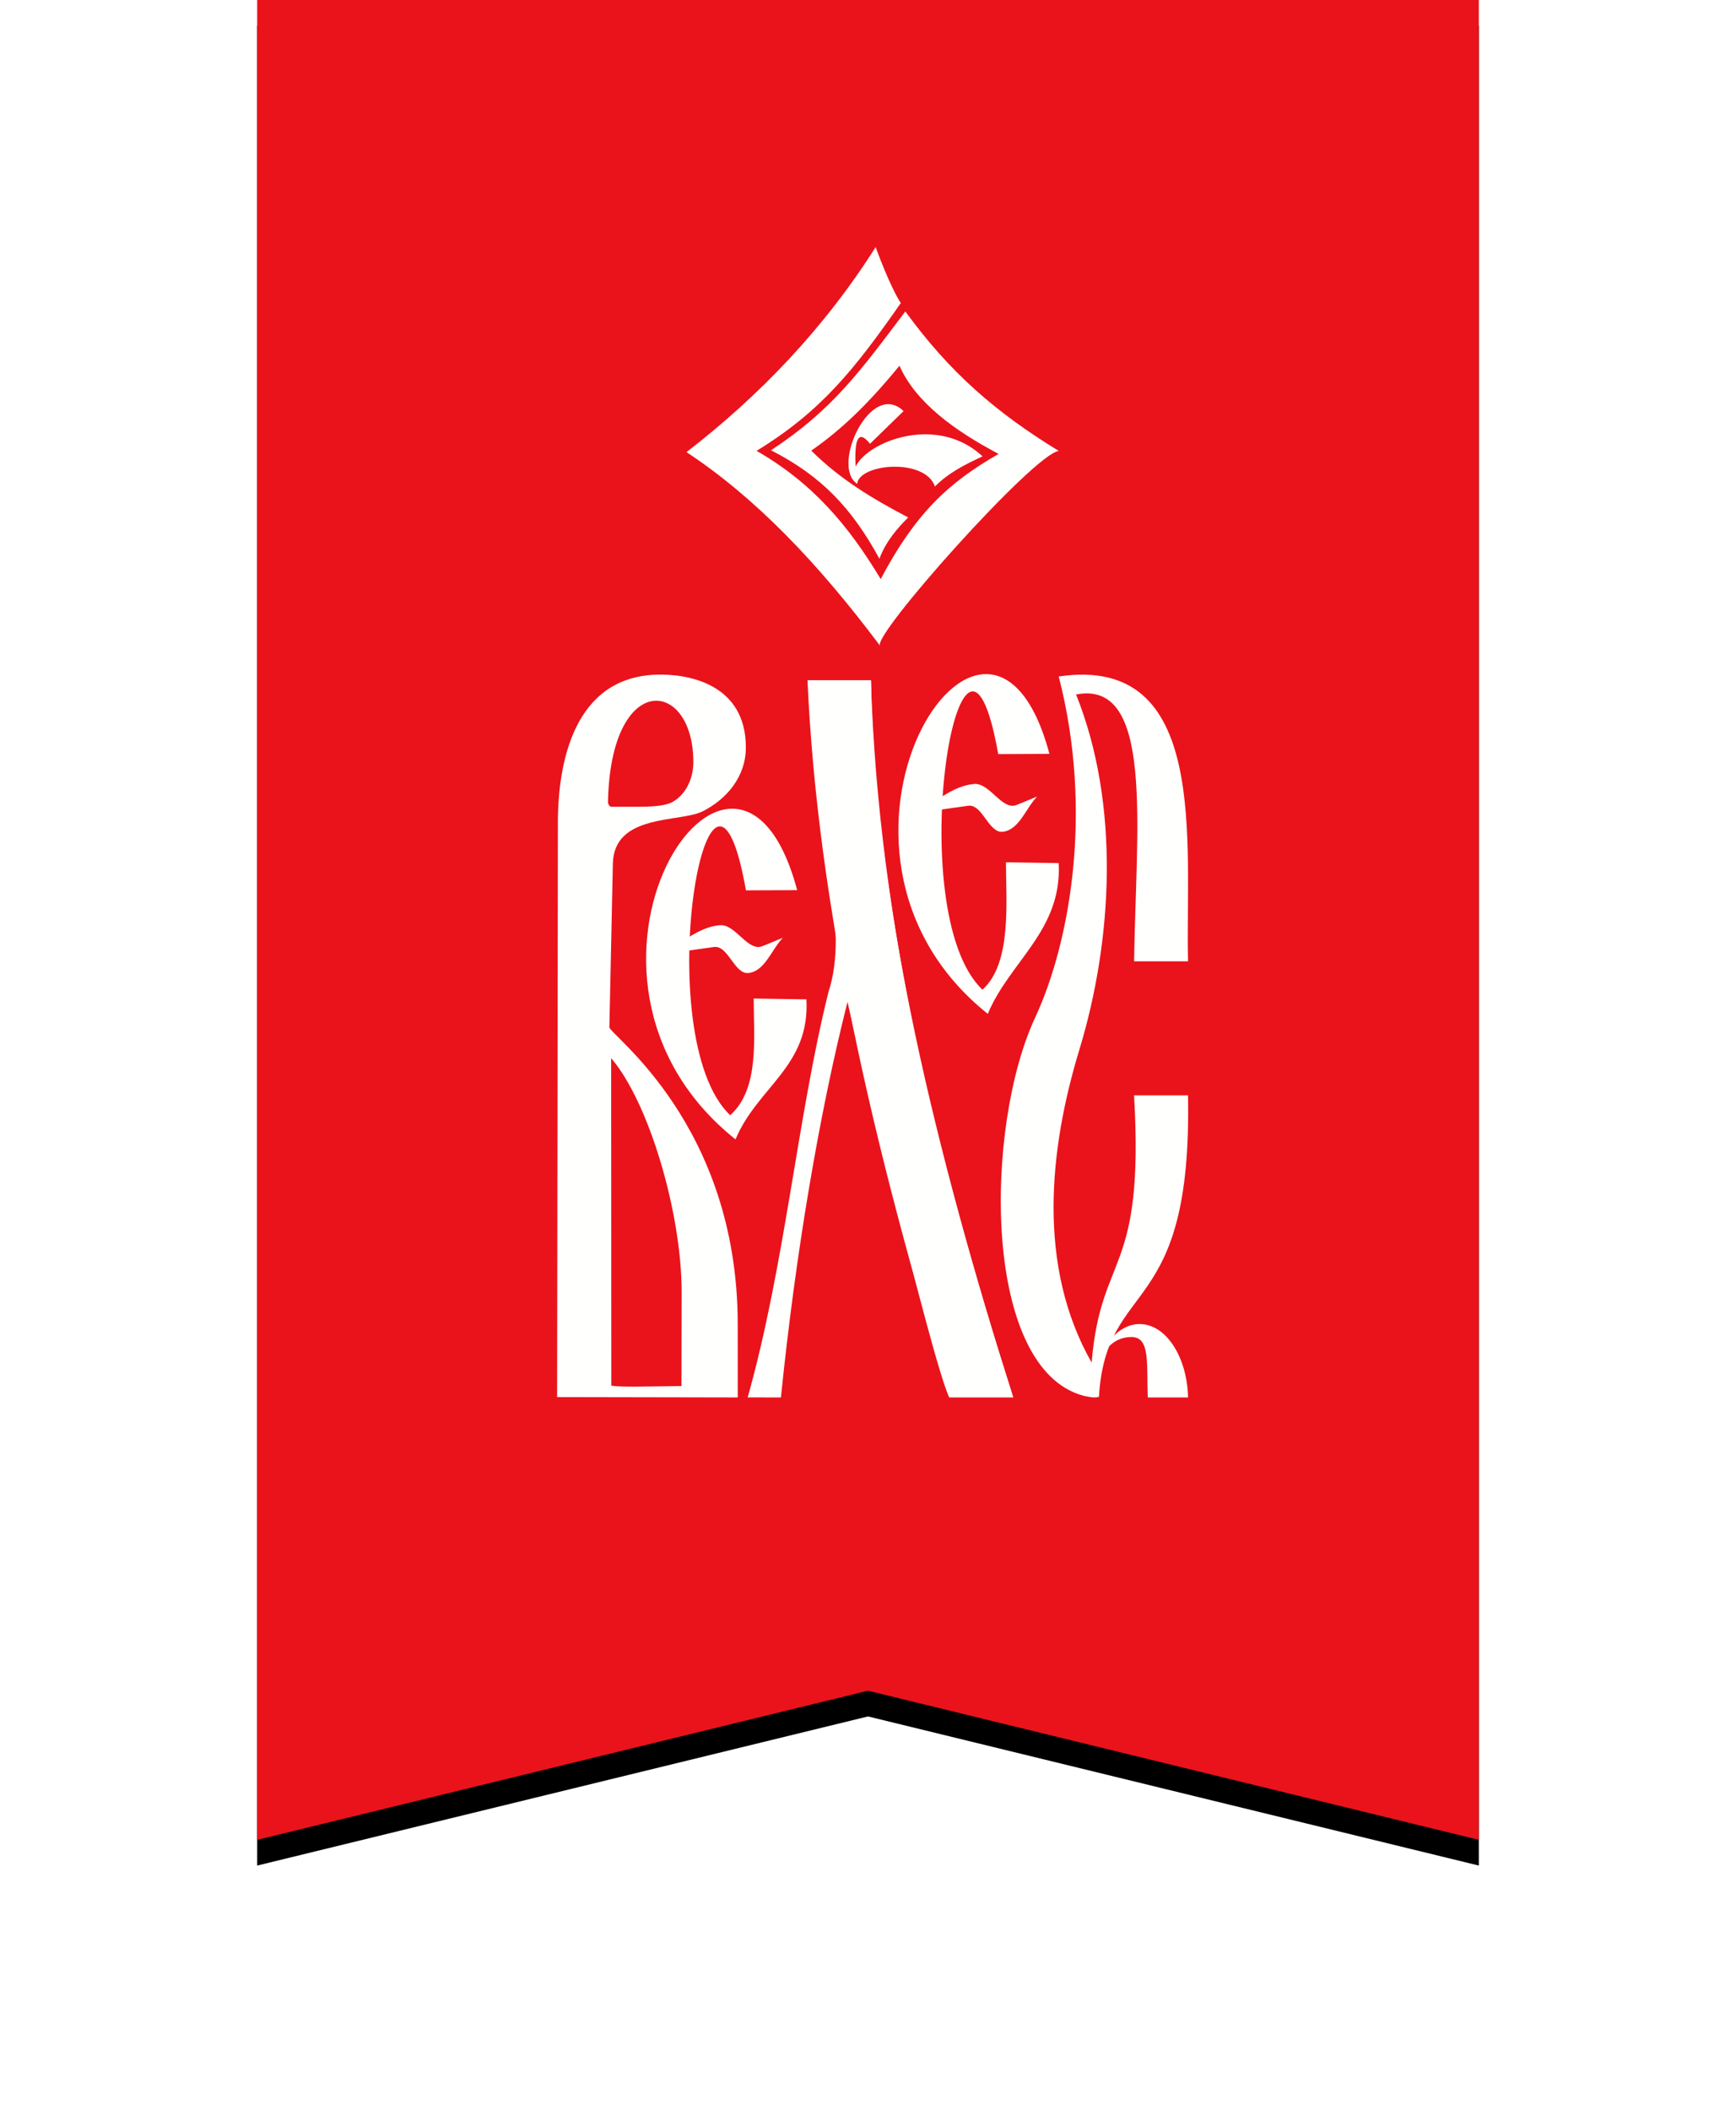 <?xml version="1.0" encoding="UTF-8"?>
<svg width="135px" height="164px" viewBox="0 0 135 164" version="1.1" xmlns="http://www.w3.org/2000/svg" xmlns:xlink="http://www.w3.org/1999/xlink">
    <!-- Generator: Sketch 58 (84663) - https://sketch.com -->
    <title>Group 4</title>
    <desc>Created with Sketch.</desc>
    <defs>
        <polygon id="path-1" points="0 0 95 0 95 143 47.5 131.409 0 143"></polygon>
        <filter x="-32.6%" y="-20.3%" width="165.3%" height="143.4%" filterUnits="objectBoundingBox" id="filter-2">
            <feOffset dx="0" dy="2" in="SourceAlpha" result="shadowOffsetOuter1"></feOffset>
            <feGaussianBlur stdDeviation="10" in="shadowOffsetOuter1" result="shadowBlurOuter1"></feGaussianBlur>
            <feColorMatrix values="0 0 0 0 0   0 0 0 0 0   0 0 0 0 0  0 0 0 0.15 0" type="matrix" in="shadowBlurOuter1"></feColorMatrix>
        </filter>
    </defs>
    <g id="Page-1" stroke="none" stroke-width="1" fill="none" fill-rule="evenodd">
        <g id="veles" transform="translate(-143, 0)">
            <g id="Group-4" transform="translate(163, 0)">
                <g id="Rectangle">
                    <use fill="black" fill-opacity="1" filter="url(#filter-2)" xlink:href="#path-1"></use>
                    <use fill="#EA131B" fill-rule="evenodd" xlink:href="#path-1"></use>
                </g>
                <g id="Group-30" transform="translate(23, 19)" fill="#FFFFFE">
                    <g id="Group-25" transform="translate(0, 33.088)">
                        <path d="M45.625,50.823 C47.66,50.823 49.318,53.359 49.388,56.527 L46.26,56.527 C46.15,53.905 46.474,51.83 44.984,51.83 C43.495,51.83 42.599,53.01 42.086,54.716 C42.611,52.445 43.998,50.823 45.625,50.823" id="Fill-16"></path>
                        <path d="M19.796,0.79 C21.442,0.79 23.087,0.79 24.733,0.79 C25.033,18.345 29.822,37.569 35.748,56.432 C34.102,56.432 32.456,56.432 30.81,56.432 C24.96,37.228 20.575,18.474 19.796,0.79" id="Fill-17"></path>
                        <path d="M49.385,33.049 L45.191,33.05 C46.007,47.102 42.611,45.169 41.891,53.818 C37.636,46.333 38.568,37.276 40.943,29.474 C43.526,20.989 44.12,10.452 40.68,1.892 C46.777,0.701 45.342,12.173 45.194,22.631 L49.387,22.631 C49.169,13.487 51.115,-1.26 39.332,0.492 C42.041,10.986 40.194,21.22 37.495,27.009 C33.531,35.515 33.348,54.373 41.325,56.414 C41.709,56.486 42.1,56.589 42.459,56.479 C43.02,47.138 49.724,50.559 49.385,33.049" id="Fill-18"></path>
                        <path d="M15.144,56.524 C18.079,56.524 14.791,56.527 17.728,56.527 C18.857,45.457 20.674,34.616 22.906,25.784 C23.586,28.823 29.352,53.299 30.813,56.527 L35.802,56.527 C29.961,38.259 25.328,20.098 24.724,0.79 L19.831,0.79 C20.406,11.537 21.692,16.675 21.994,20.81 C22.005,22.309 21.85,23.727 21.429,25.008 C19.023,34.647 18.037,46.266 15.144,56.524" id="Fill-19"></path>
                        <path d="M0.324,56.5 L14.371,56.527 L14.369,50.841 C14.364,35.269 4.376,28.318 4.388,27.753 L4.659,15.043 C4.742,11.12 9.867,11.87 11.657,10.964 C13.473,10.045 15.001,8.311 15.001,6.004 C15.001,1.101 10.571,0.261 8.017,0.351 C1.626,0.575 0.39,7.205 0.384,11.83 L0.324,56.5 Z M10.008,48.371 L9.994,55.64 C7.138,55.675 5.304,55.742 4.538,55.611 L4.525,30.154 C7.507,33.647 10.019,42.28 10.008,48.371 Z M9.443,10.157 C9.001,10.445 8.361,10.618 6.591,10.618 L4.525,10.618 C4.328,10.561 4.279,10.33 4.279,10.272 C4.474,-0.01 10.919,0.628 10.919,7.157 C10.919,8.311 10.427,9.522 9.443,10.157 L9.443,10.157 Z" id="Fill-20"></path>
                        <path d="M39.328,14.996 L35.228,14.932 C35.233,18.017 35.692,22.796 33.399,24.835 C26.974,18.734 31.793,-9.535 34.626,6.524 L38.608,6.506 C33.842,-11.402 17.787,13.917 33.815,26.713 C35.517,22.631 39.611,20.217 39.328,14.996" id="Fill-21"></path>
                        <path d="M19.711,25.587 L15.61,25.523 C15.615,28.608 16.074,32.553 13.782,34.592 C7.357,28.491 12.175,1.056 15.009,17.115 L18.99,17.097 C14.225,-0.811 -1.831,23.674 14.197,36.47 C15.899,32.388 19.994,30.808 19.711,25.587" id="Fill-22"></path>
                        <path d="M8.345,22.103 C9.89,21.343 11.258,19.964 12.98,19.823 C14.21,19.722 15.152,21.918 16.291,21.452 L17.881,20.8 C16.998,21.712 16.501,23.367 15.232,23.536 C14.107,23.686 13.64,21.359 12.517,21.517 L8.345,22.103 Z" id="Fill-23"></path>
                        <path d="M28.115,11.127 C29.66,10.367 31.029,8.988 32.751,8.847 C33.981,8.746 34.923,10.942 36.062,10.475 L37.651,9.824 C36.768,10.736 36.272,12.39 35.002,12.56 C33.877,12.71 33.411,10.383 32.287,10.54 L28.115,11.127 Z" id="Fill-24"></path>
                    </g>
                    <g id="Group-29" transform="translate(10.147, 0)">
                        <path d="M5.687,16.042 C10.05,18.544 12.829,21.838 15.341,26.007 C18.009,20.971 20.549,18.544 24.511,16.281 C21.085,14.476 18.058,12.27 16.798,9.425 C14.413,12.346 12.302,14.391 9.941,16.022 C12.148,18.229 14.717,19.773 17.478,21.218 C16.675,22.021 15.745,23.06 15.241,24.427 C13.096,20.487 10.717,17.99 6.811,15.997 C11.606,12.845 13.759,9.841 17.256,5.206 C20.729,9.977 24.328,13.079 29.187,16.048 C27.219,16.299 14.583,30.485 15.295,31.196 C10.417,24.701 5.599,19.682 0.24,16.141 C5.878,11.786 10.92,6.562 14.949,0.202 C15.426,1.54 16.319,3.695 16.905,4.552 C13.289,9.736 10.69,12.983 5.687,16.042" id="Fill-26"></path>
                        <path d="M13.506,18.601 C11.435,17.239 14.573,10.478 17.117,12.953 L14.508,15.494 C12.958,13.513 13.407,17.658 13.506,18.601" id="Fill-27"></path>
                        <path d="M13.506,18.601 C11.739,16.518 18.946,12.436 23.26,16.472 C21.889,17.099 20.586,17.77 19.559,18.814 C18.791,16.578 13.693,17.022 13.506,18.601" id="Fill-28"></path>
                    </g>
                </g>
            </g>
        </g>
    </g>
</svg>